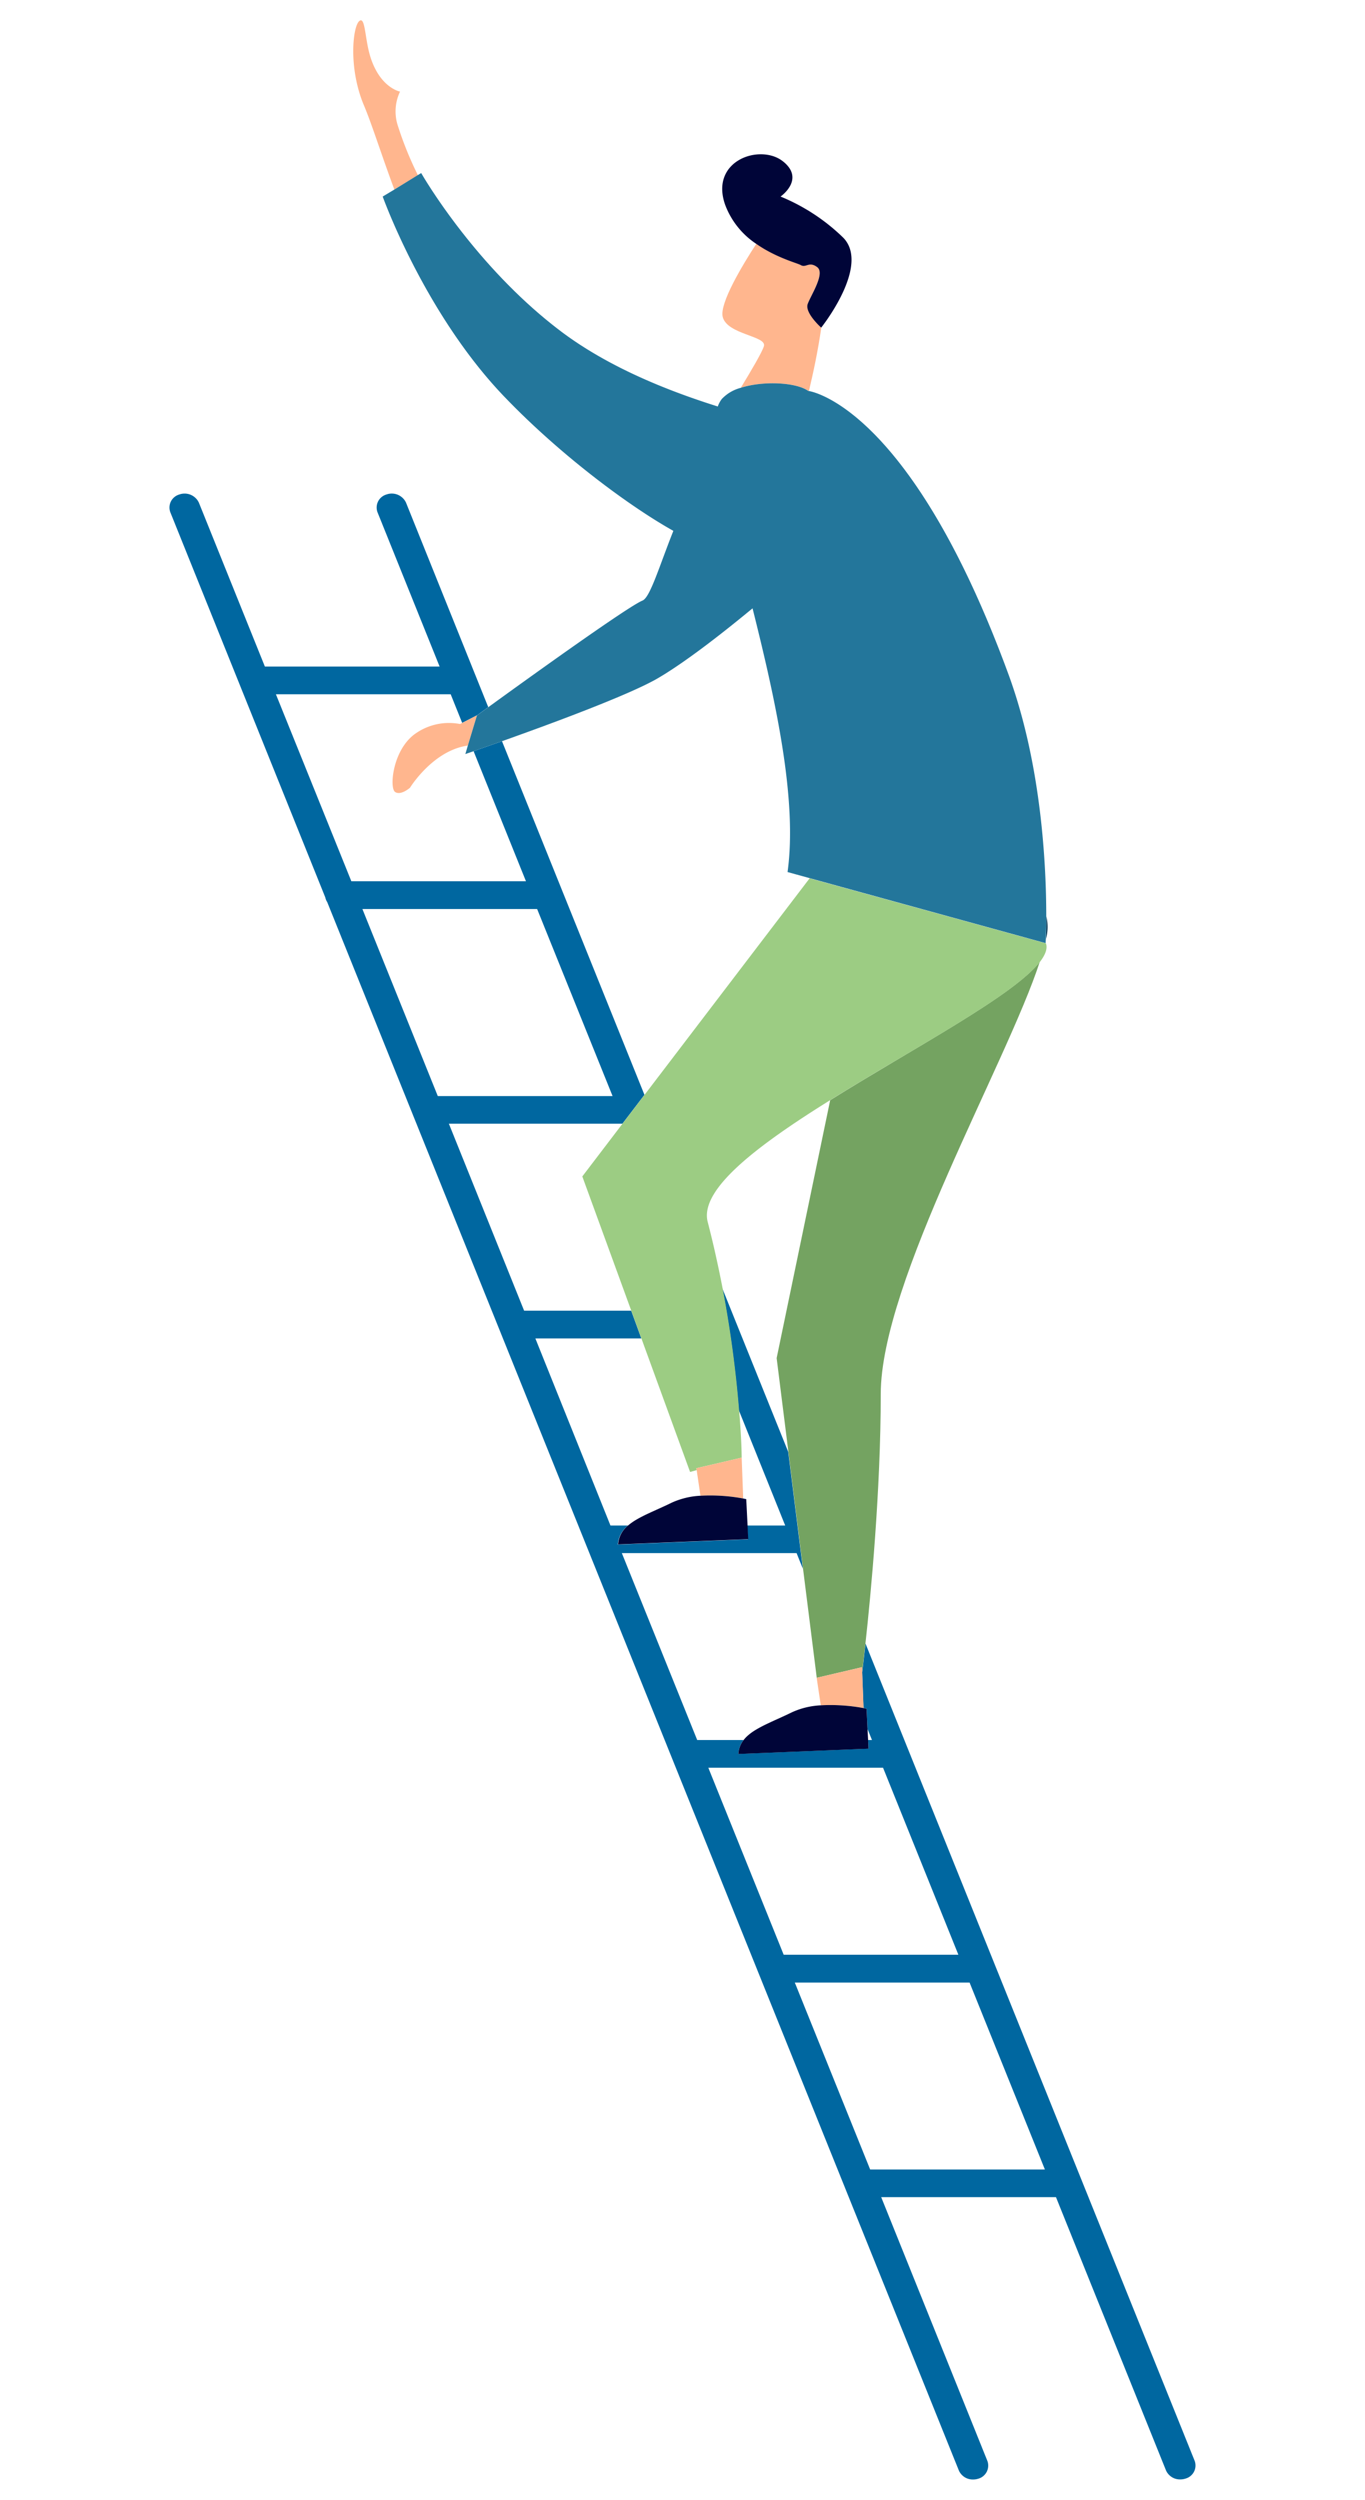 <svg xmlns="http://www.w3.org/2000/svg" id="Capa_1" data-name="Capa 1" viewBox="0 0 331.46 606.67"><defs><style>.cls-1{fill:#0067a0;}.cls-2{fill:#ffb68e;}.cls-3{fill:#74a361;}.cls-4{fill:#003251;}.cls-5{fill:#000538;}.cls-6{fill:#9ccc83;}.cls-7{fill:#23769b;}</style></defs><path class="cls-1" d="M290.1,597.21,210.17,398.87c-.48,4.41-.81,7-.82,7l.33,8.63.74.15.24,4.95,1.08,2.67h-.94l.1,2.08-31.6,1.29a6.19,6.19,0,0,1,1.26-3.37H169.3L151,376.91h42.43l1.53,3.8-3.56-28.37-16-39.68a275.91,275.91,0,0,1,4,29.56l11.27,28h-9.21l.16,3.34-31.6,1.28a6.56,6.56,0,0,1,2.46-4.62h-4.24L130,324.81h25.73l-2.46-6.73h-26L109,272.7h42.14l5.35-7-34.59-85.82L115,182.3l12.72,31.57H85.32L67,168.49h42.44l2.79,6.94,3.65-1.87,2.68-1.95L98.6,122a3.81,3.81,0,0,0-4.74-2,3.29,3.29,0,0,0-2.19,4.32l15.08,37.44H64.32L48.3,122a3.82,3.82,0,0,0-4.74-2,3.29,3.29,0,0,0-2.2,4.32L79,217.81a3.16,3.16,0,0,0,.46,1.12l153.37,380.6a3.69,3.69,0,0,0,3.46,2.2,4,4,0,0,0,1.28-.2,3.3,3.3,0,0,0,2.19-4.32l-25.78-64h42.44l26.71,66.3a3.7,3.7,0,0,0,3.47,2.2,4,4,0,0,0,1.27-.2A3.29,3.29,0,0,0,290.1,597.21ZM88,220.6h42.43L148.75,266H106.31ZM172,429h42.43l18.29,45.38H190.3ZM211.3,526.5,193,481.13h42.44l18.29,45.37Z"></path><path class="cls-2" d="M100.55,178.27c-5.24,4-6,12.93-4.63,13.91s3.63-1,3.63-1,5.37-8.76,13.61-10.17a4.6,4.6,0,0,0,.46-.12l2.2-7.27.09-.06-3.65,1.87-.55.28A14.14,14.14,0,0,0,100.55,178.27Z"></path><path class="cls-3" d="M201.59,267l-13,62.59,2.86,22.79L195,380.71l3.33,26.46,11-2.58,0,1.3s.34-2.61.82-7c1.31-11.92,3.72-37.13,3.72-60.57,0-27.3,30.65-80.4,38.61-104.89C246.19,241.58,221.94,254.28,201.59,267Z"></path><path class="cls-4" d="M254.09,222.38h0c0,2.55-.06,4.45-.1,5.52A11.46,11.46,0,0,0,254.09,222.38Z"></path><path class="cls-2" d="M198.31,407.17l1,6.68a43.85,43.85,0,0,1,10.39.67l-.33-8.63,0-1.3Z"></path><path class="cls-5" d="M199.29,413.85a19.06,19.06,0,0,0-6.92,1.66c-5.13,2.51-9.68,4-11.81,6.78a6.19,6.19,0,0,0-1.26,3.37l31.6-1.29-.1-2.08-.14-2.67-.24-4.95-.74-.15A43.85,43.85,0,0,0,199.29,413.85Z"></path><path class="cls-6" d="M156.51,265.7l-5.35,7-9.76,12.8,11.89,32.58,2.46,6.73,11.82,32.41,1.6-.45-.07-.46,11-2.57s0-4.35-.63-11.52a275.91,275.91,0,0,0-4-29.56c-1-5.14-2.17-10.54-3.62-16.12-2.07-8,12.42-18.76,29.78-29.58,20.35-12.68,44.6-25.38,50.91-33.55,1.31-1.7,1.88-3.22,1.44-4.48L196.6,213.15Z"></path><path class="cls-2" d="M180.47,363.66l-.37-9.92-11,2.57.07.46.92,6.22A43.75,43.75,0,0,1,180.47,363.66Z"></path><path class="cls-5" d="M180.47,363.66a43.75,43.75,0,0,0-10.38-.67,19.06,19.06,0,0,0-6.93,1.66c-4.31,2.11-8.21,3.47-10.61,5.53a6.56,6.56,0,0,0-2.46,4.62l31.6-1.28-.16-3.34-.32-6.37Z"></path><path class="cls-2" d="M196.32,94.89l.11,0c1-4.19,2.21-9.76,3-15.4h0s-4-3.6-3.28-5.74,4.31-7.43,2.31-8.94-2.71.27-4-.5c-.79-.47-6-1.78-10.8-5.15-3.43,5.27-9,14.51-8.16,17.77,1.1,4.29,10.74,4.57,10,7.08-.42,1.43-3.26,6.24-5.62,10.1C185.35,92.37,193.37,92.76,196.32,94.89Z"></path><path class="cls-2" d="M96.52,30.23a11.2,11.2,0,0,1,.62-8s-4.84-.88-7.21-8.46c-1.36-4.33-1.2-10.06-2.74-8.61s-2.62,11.42,1.2,20.45C90.28,30.09,92.6,37.5,95.76,46l5.72-3.48A84.38,84.38,0,0,1,96.52,30.23Z"></path><path class="cls-7" d="M115.82,173.62l-2.2,7.27L113,183l2-.7,6.89-2.42c11.49-4.08,30.79-11.18,37.8-15.25,6.58-3.83,15.57-10.81,23.05-17,5.48,21.88,10.95,46.28,8.5,64l5.33,1.47,57.34,15.78s0-.37.05-1c0-1.07.1-3,.1-5.52,0-11.55-1-36.43-9.17-58.7-23.29-63.45-46.82-68.49-48.49-68.77l-.11,0c-2.95-2.13-11-2.52-16.46-.76a9.71,9.71,0,0,0-4.53,2.67,6.19,6.19,0,0,0-1,1.85c-11.19-3.52-25.52-9-37.34-17.68C115.38,65,102.28,42,102.28,42l-.8.48L95.76,46,92.93,47.7S103,75.93,122.34,96.14c13.32,13.92,30.06,26.47,41.17,32.69-3.43,8.62-5.64,16.17-7.5,16.92-3.65,1.49-28.95,19.72-37.42,25.86l-2.68,1.95Z"></path><path class="cls-5" d="M198.44,64.83c2,1.51-1.54,6.8-2.31,8.94s3.28,5.74,3.28,5.74h0s12.1-15.12,5.28-21.9a47.79,47.79,0,0,0-15.15-9.91s6.09-4.21.56-8.56-17.83-.2-14,10.6a19.64,19.64,0,0,0,7.54,9.44c4.81,3.37,10,4.68,10.8,5.15C195.73,65.1,196.43,63.33,198.44,64.83Z"></path></svg>